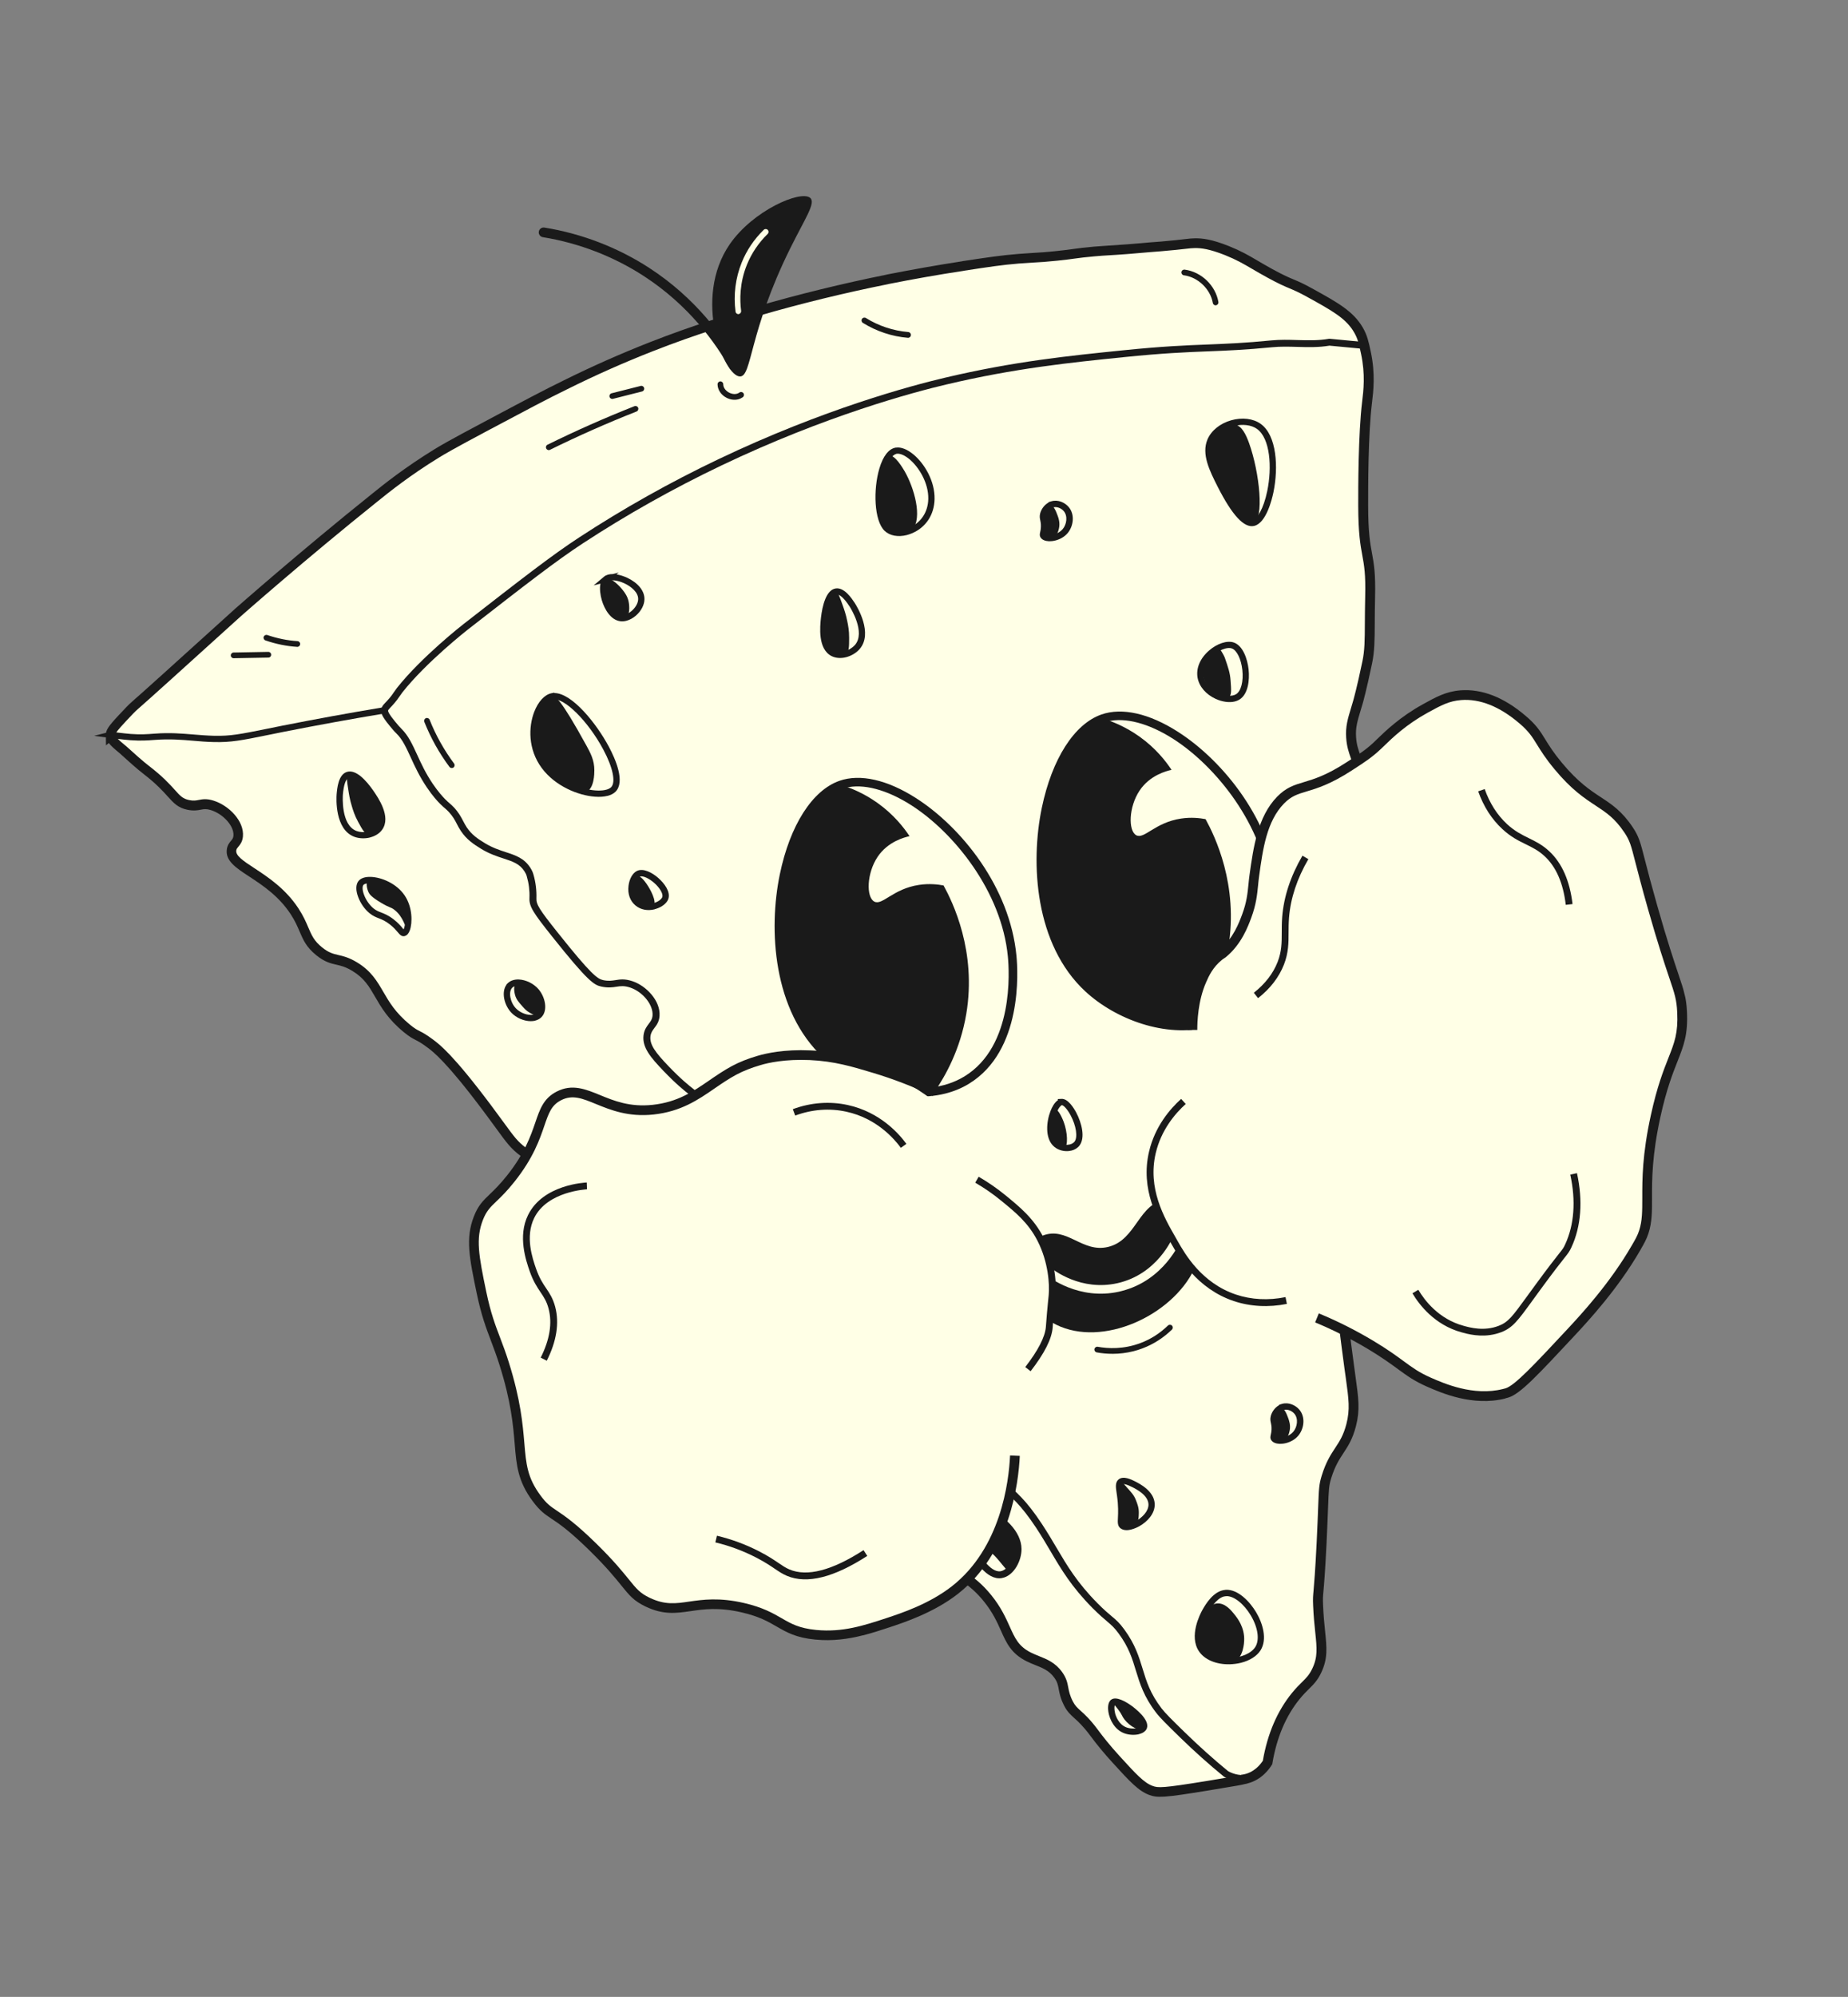 <svg width="738" height="797" viewBox="0 0 738 797" fill="none" xmlns="http://www.w3.org/2000/svg">
<rect x="0" y="0" width="738" height="797" fill="#808080" stroke="none"/>
<g clip-path="url(#clip0_193_1315)">
<path d="M44.232 293.294C44.266 295.286 45.951 296.554 49.384 299.427C49.833 299.807 55.281 304.877 58.575 307.385C69.881 316.079 69.377 320.042 75.262 321.259C79.73 322.176 80.421 320.072 84.791 321.437C90.439 323.208 95.628 328.743 95.166 333.708C94.892 336.624 92.917 336.724 92.531 339.104C91.383 346.101 107.857 348.805 117.637 363.65C122.41 370.891 121.53 374.855 127.509 379.696C133.098 384.212 135.322 381.931 141.69 385.803C151.999 392.043 150.28 400.408 162.541 410.461C166.811 413.945 166.381 412.431 171.859 416.504C174.792 418.704 180.244 423.137 194.606 442.329C203.214 453.847 204.173 456.146 209.052 459.806C213.061 462.816 215.242 463.346 218.694 467.132C223.451 472.353 223.322 475.751 227.615 479.418C231.664 482.865 235.51 483.092 239.004 484.161C249.913 487.567 251.087 497.694 262.325 511.7C266.312 516.668 268.651 522.101 272.729 522.034C275.988 521.986 277.511 518.706 280.965 519.338C283.728 519.84 286.054 522.522 286.786 525.137C287.607 528.106 285.968 529.439 286.368 532.138C286.932 535.854 290.594 537.493 294.347 540.238C302.265 546.047 300.239 549.854 310.375 559.503C316.206 565.064 316.147 563.714 320.575 568.194C332.083 579.826 330.154 586.432 339.96 593.105C344.39 596.102 346.425 595.87 350.747 599.836C355.789 604.42 357.91 609.178 359.162 611.52C367.177 626.553 381.333 621.677 394.431 637.919C403.237 648.821 401.272 656.496 410.814 661.283C414.964 663.363 419.37 663.942 422.641 668.503C425.486 672.49 423.859 674.431 426.779 680.022C428.921 684.116 431.166 683.784 437.015 691.646C438.909 694.203 441.824 697.913 445.692 702.135C452.397 709.475 455.749 713.145 459.665 714.578C462.412 715.577 464.581 715.593 482.361 712.672C491.531 711.152 496.121 710.414 496.441 710.192C502.674 709.25 505.731 704.124 506.144 703.431C508.359 690.234 513.249 682.032 517.456 676.896C521.426 672.033 523.616 671.385 525.794 666.786C529.347 659.345 526.866 654.373 526.329 640.719C526.103 635.081 526.621 638.245 527.731 615.75C528.741 595.092 528.229 594.186 529.671 589.468C532.923 578.974 537.076 578.37 539.528 568.808C541.34 561.737 540.32 557.242 538.772 545.727C535.692 522.574 534.148 510.987 535.697 499.064C537.604 484.463 541.368 486.876 544.338 470.711C546.436 459.191 545.313 447.686 543.052 424.702C541.6 409.939 539.897 400.51 540.725 387.97C540.858 386.077 541.189 381.899 541.338 375.884C541.443 371.834 541.508 365.299 541.18 357.028C540.866 349.366 539.564 342.824 540.82 331.14C542.092 319.052 544.885 312.886 541.894 303.666C541.023 300.968 539.827 298.565 539.549 294.399C539.175 289.293 540.621 285.986 542.336 280.022C542.336 280.022 543.712 275.321 546.005 264.292C547.359 257.832 546.828 251.918 547.155 238.328C547.623 219.714 544.424 223.441 544.391 202.012C544.388 194.836 544.361 173.523 545.946 160.532C546.525 155.75 547.27 149.208 545.487 140.858C544.618 136.772 544.13 134.565 542.568 131.831C539.032 125.666 533.152 122.424 522.95 116.792C515.674 112.773 515.998 113.962 507.204 109.151C499.612 105 497.022 102.855 490.004 100.042C483.595 97.498 480.091 97.043 477.181 97.074C475.255 97.09 474.21 97.331 469.531 97.809C465.222 98.264 461.709 98.517 459.375 98.684C457.328 98.872 454.153 99.158 450.275 99.457C443.117 99.997 441.562 99.99 437.048 100.379C430.228 100.951 429.576 101.352 422.191 102.114C415.017 102.87 412.992 102.77 406.857 103.263C399.871 103.831 394.639 104.637 384.49 106.192C368.794 108.61 356.839 111.023 354.262 111.533C328.625 116.701 309.076 122.306 302.918 124.099C291.435 127.451 277.791 131.468 260.171 138.372C246.171 143.867 234.573 149.272 225.854 153.596C218.057 157.38 210.135 161.597 194.29 170.029C179.997 177.622 176.81 179.534 174.424 180.985C163.222 187.866 155.339 194.096 149.962 198.422C120.123 222.325 95.087 244.472 95.087 244.472C73.812 263.714 58.303 277.756 53.998 281.481C52.684 282.614 51.388 284 48.773 286.78C44.713 291.101 44.179 292.154 44.194 293.327L44.238 293.316L44.232 293.294Z" fill="#FFFFE6"/>
<path d="M498.151 711.831C497.775 711.926 497.421 712.015 497.011 712.072C496.188 712.351 493.998 712.716 485.437 714.129L482.683 714.591C464.631 717.557 462.235 717.575 459.001 716.417C454.642 714.813 451.168 711.033 444.263 703.461C441.111 700.023 438.063 696.346 435.453 692.818C432.526 688.876 430.573 687.111 428.992 685.699C427.522 684.353 426.246 683.217 425.062 680.951C423.509 677.979 423.116 675.866 422.807 674.18C422.509 672.537 422.279 671.348 421.074 669.653C419.002 666.765 416.437 665.743 413.429 664.551C412.305 664.106 411.125 663.628 409.939 663.034C403.795 659.952 401.902 655.725 399.719 650.818C398.199 647.414 396.467 643.545 392.908 639.151C386.806 631.588 380.563 628.861 374.536 626.244C368.026 623.397 361.872 620.741 357.444 612.449L356.982 611.554C355.736 609.139 353.661 605.123 349.44 601.273C347.049 599.077 345.436 598.285 343.58 597.366C342.262 596.711 340.76 595.985 338.881 594.696C333.365 590.938 331.291 587.203 328.905 582.889C326.831 579.154 324.484 574.9 319.201 569.554C317.115 567.446 316.161 566.746 314.925 565.859C313.6 564.9 312.103 563.819 309.057 560.895C303.848 555.93 301.674 552.362 299.934 549.484C298.239 546.689 296.905 544.485 293.235 541.79C292.508 541.244 291.777 540.771 291.067 540.291C287.974 538.203 285.052 536.236 284.488 532.425C284.246 530.816 284.563 529.559 284.826 528.551C285.083 527.521 285.269 526.768 284.962 525.646C284.442 523.777 282.693 521.608 280.672 521.248C279.587 521.052 278.841 521.453 277.544 522.275C276.345 523.025 274.837 523.948 272.818 523.965C268.784 524.02 266.284 520.464 263.634 516.687C262.757 515.45 261.862 514.147 260.868 512.916C256.749 507.793 254.025 503.258 251.601 499.259C247.482 492.465 244.769 487.974 238.484 486.011C237.742 485.775 236.967 485.594 236.164 485.398C233.229 484.681 229.891 483.855 226.413 480.899C223.89 478.737 222.739 476.699 221.526 474.511C220.492 472.655 219.424 470.76 217.31 468.448C215.228 466.174 213.687 465.199 211.725 463.954C210.633 463.265 209.397 462.472 207.945 461.381C204.024 458.442 202.436 456.256 198.187 450.436C196.82 448.57 195.193 446.322 193.099 443.534C178.309 423.767 172.998 419.793 170.735 418.106C168.152 416.171 166.966 415.577 165.913 415.043C164.749 414.444 163.647 413.899 161.334 412.013C154.984 406.819 152.227 402.057 149.797 397.848C147.378 393.683 145.494 390.418 140.71 387.51C138.017 385.885 136.24 385.464 134.341 385.027C132.043 384.502 129.646 383.956 126.302 381.248C122.309 378.023 121.083 375.133 119.646 371.778C118.739 369.678 117.809 367.49 116.014 364.767C111.241 357.526 104.783 353.301 99.589 349.885C94.145 346.32 89.855 343.5 90.605 338.839C90.877 337.217 91.671 336.263 92.267 335.547C92.813 334.915 93.138 334.527 93.224 333.564C93.568 329.806 89.272 324.916 84.21 323.325C82.371 322.755 81.47 322.913 80.215 323.16C78.937 323.412 77.361 323.693 74.859 323.197C71.061 322.416 69.357 320.518 67.004 317.913C65.078 315.788 62.452 312.852 57.395 308.954C54.684 306.887 50.59 303.169 48.848 301.586C48.477 301.233 48.211 301.018 48.144 300.941L47.512 300.395C45.726 298.917 44.345 297.737 43.456 296.549L42.33 297.493L42.28 293.388C42.252 291.418 43.216 289.927 47.387 285.484L47.663 285.178C50.145 282.527 51.408 281.195 52.738 280.035C56.696 276.61 70.295 264.322 89.098 247.305L93.789 243.059C94.06 242.826 119.217 220.601 148.763 196.937C153.218 193.339 161.532 186.67 173.424 179.355C175.644 177.994 178.704 176.137 193.395 168.35C209.218 159.923 217.184 155.695 225.019 151.878C236.479 146.202 247.758 141.207 259.486 136.593C277.537 129.532 291.319 125.504 302.404 122.253C318.624 117.537 336.439 113.171 353.903 109.648L354.345 109.536C364.233 107.599 374.275 105.811 384.22 104.284L384.485 104.217C394.639 102.683 399.738 101.911 406.725 101.344C409.126 101.16 410.907 101.039 412.6 100.94C415.2 100.8 417.656 100.649 422.009 100.183C425.334 99.836 427.292 99.576 429.062 99.317C431.246 99.023 433.132 98.758 436.91 98.437C439.261 98.243 440.81 98.133 442.758 98.017C444.567 97.912 446.719 97.768 450.159 97.509C454.015 97.216 457.19 96.931 459.237 96.742C461.433 96.587 465.018 96.339 469.371 95.873C471.069 95.702 472.28 95.56 473.215 95.442C474.93 95.243 475.865 95.124 477.203 95.115C480.114 95.085 483.755 95.434 490.768 98.225C495.643 100.192 498.508 101.844 502.105 103.97C503.817 104.972 505.751 106.106 508.184 107.444C512.662 109.888 514.689 110.74 516.661 111.559C518.556 112.35 520.345 113.098 523.93 115.085C534.265 120.777 540.478 124.218 544.297 130.852C546.038 133.918 546.565 136.374 547.428 140.438C549.301 149.236 548.463 156.154 547.906 160.743C546.337 173.517 546.364 194.83 546.367 201.818C546.391 212.519 547.156 216.75 547.914 220.864C548.673 224.979 549.369 228.85 549.136 238.345C549.037 242.418 549.024 245.809 549.01 248.731C548.979 255.492 548.931 259.952 547.959 264.669C545.678 275.647 544.302 280.348 544.258 280.548C543.951 281.661 543.622 282.685 543.343 283.627C542.098 287.73 541.276 290.433 541.552 294.222C541.749 297.231 542.451 299.171 543.188 301.244C543.411 301.847 543.606 302.433 543.807 303.041C546.084 310.089 545.197 315.514 544.082 322.361C543.658 324.963 543.163 327.935 542.818 331.317C541.907 339.713 542.349 345.367 542.79 350.832C542.951 352.862 543.1 354.848 543.2 356.917C543.522 365.166 543.458 371.795 543.364 375.889C543.235 381.334 542.948 385.313 542.799 387.422L542.745 388.047C542.119 397.571 542.971 405.309 544.06 415.105C544.373 418.015 544.73 421.101 545.061 424.453C547.333 447.575 548.478 459.169 546.32 471.01C544.821 479.225 543.061 482.871 541.526 486.106C539.97 489.347 538.633 492.156 537.701 499.263C536.179 510.92 537.706 522.441 540.78 545.383L541.317 549.366C542.548 558.232 543.174 562.662 541.494 569.229C540.164 574.389 538.329 577.183 536.544 579.894C534.881 582.432 533.145 585.06 531.615 589.989C530.689 593.023 530.632 594.379 530.354 601.838C530.219 605.12 530.071 609.557 529.768 615.8C529.181 627.62 528.758 632.457 528.521 635.058C528.307 637.465 528.264 638.041 528.365 640.58C528.532 644.774 528.879 648.098 529.175 651.035C529.852 657.618 530.312 661.949 527.639 667.567C526.154 670.719 524.587 672.245 522.783 674.043C521.707 675.092 520.504 676.29 519.048 678.07C513.55 684.803 509.873 693.428 508.142 703.702L508.094 704.068L507.912 704.372C507.053 705.813 503.962 710.337 498.233 711.786L498.151 711.831ZM495.717 708.352L496.171 708.284C500.772 707.59 503.391 704.175 504.322 702.739C506.178 691.939 510.115 682.848 515.97 675.672C517.553 673.742 518.85 672.449 519.981 671.34C521.713 669.631 522.861 668.493 524.06 665.978C526.277 661.346 525.913 657.861 525.248 651.511C524.935 648.508 524.571 645.117 524.399 640.807C524.275 637.991 524.356 637.194 524.57 634.787C524.79 632.213 525.225 627.421 525.806 615.672C526.115 609.452 526.268 605.037 526.403 601.755C526.691 594.058 526.753 592.442 527.839 588.92C529.516 583.46 531.494 580.489 533.246 577.833C534.999 575.178 536.508 572.867 537.691 568.332C539.179 562.496 538.631 558.564 537.445 549.969L536.886 545.992C533.789 522.679 532.223 511.003 533.799 498.815C534.812 491.099 536.353 487.886 537.964 484.49C539.471 481.332 541.045 478.063 542.44 470.368C544.499 459.069 543.377 447.658 541.128 424.907C540.803 421.577 540.451 418.513 540.139 415.603C539.021 405.603 538.152 397.704 538.788 387.848L538.836 387.2C538.991 385.114 539.273 381.207 539.397 375.834C539.501 371.784 539.56 365.227 539.244 357.094C539.156 355.069 539.017 353.128 538.852 351.17C538.41 345.516 537.945 339.68 538.883 330.924C539.25 327.443 539.756 324.42 540.185 321.747C541.274 315.165 542.046 310.404 540.042 304.252C539.853 303.688 539.663 303.124 539.451 302.566C538.704 300.449 537.834 298.033 537.603 294.515C537.263 290.012 538.283 286.695 539.555 282.514C539.835 281.573 540.147 280.576 540.454 279.463C540.465 279.413 541.851 274.662 544.09 263.883C544.996 259.559 545.023 255.481 545.054 248.72C545.063 245.776 545.097 242.379 545.185 238.262C545.425 229.165 544.768 225.637 544.021 221.567C543.273 217.496 542.436 212.884 542.411 201.995C542.396 194.775 542.397 173.29 543.976 160.278C544.506 155.955 545.295 149.402 543.535 141.234C542.655 137.104 542.218 135.191 540.828 132.765C537.575 127.07 532.028 124.026 521.965 118.477C518.545 116.589 516.861 115.885 515.044 115.121C512.989 114.253 510.862 113.379 506.218 110.836C503.736 109.487 501.774 108.336 500.034 107.318C496.442 105.214 493.821 103.689 489.234 101.837C482.853 99.31 479.665 98.987 477.154 99.01C476.025 99.013 475.206 99.126 473.58 99.302C472.618 99.405 471.384 99.552 469.664 99.728C465.261 100.184 461.61 100.448 459.464 100.615C457.439 100.798 454.264 101.083 450.364 101.387C446.879 101.657 444.721 101.779 442.89 101.89C440.965 102 439.438 102.104 437.137 102.31C433.475 102.624 431.633 102.878 429.493 103.161C427.695 103.404 425.699 103.697 422.302 104.039C417.877 104.499 415.377 104.661 412.727 104.791C411.056 104.884 409.297 104.999 406.918 105.178C400.07 105.733 395.021 106.517 384.96 108.05L384.695 108.117C374.812 109.606 364.813 111.382 354.975 113.33L354.533 113.442C337.175 116.915 319.47 121.253 303.338 125.946C292.336 129.153 278.642 133.158 260.763 140.152C249.14 144.717 237.966 149.661 226.595 155.315C218.798 159.099 210.876 163.315 195.07 171.714C180.468 179.48 177.49 181.292 175.309 182.62C163.638 189.785 155.445 196.376 151.045 199.912C121.576 223.51 96.502 245.691 96.248 245.896L91.557 250.142C72.732 267.165 59.139 279.475 55.142 282.933C53.945 283.966 52.736 285.236 50.348 287.794L50.072 288.099C47.126 291.244 46.233 292.458 46.058 293.067L46.059 293.256C46.083 294.191 47.231 295.194 49.855 297.378L50.509 297.918C50.509 297.918 50.903 298.266 51.33 298.652C53.038 300.196 57.044 303.843 59.633 305.799C64.978 309.907 67.759 312.992 69.785 315.232C71.983 317.688 72.993 318.798 75.551 319.327C77.289 319.688 78.251 319.491 79.396 319.272C80.856 318.997 82.515 318.671 85.278 319.549C91.414 321.479 97.573 327.687 97.015 333.852C96.811 336.021 95.851 337.158 95.162 337.968C94.671 338.539 94.462 338.828 94.364 339.37C94.021 341.457 96.904 343.458 101.638 346.543C106.832 349.959 113.96 354.603 119.167 362.534C121.156 365.56 122.198 368.003 123.122 370.169C124.448 373.27 125.395 375.524 128.644 378.138C131.301 380.266 132.978 380.665 135.104 381.163C137.103 381.622 139.379 382.152 142.604 384.113C148.219 387.517 150.56 391.56 153.05 395.825C155.43 399.929 157.893 404.177 163.688 408.947C165.674 410.562 166.51 410.986 167.563 411.52C168.749 412.114 170.073 412.791 172.94 414.913C175.551 416.864 180.957 420.933 196.091 441.13C198.191 443.94 199.846 446.204 201.212 448.07C205.428 453.852 206.694 455.602 210.154 458.209C211.491 459.213 212.616 459.94 213.702 460.606C215.725 461.906 217.654 463.113 220.069 465.773C222.477 468.411 223.717 470.615 224.796 472.554C225.92 474.576 226.82 476.184 228.828 477.888C231.612 480.243 234.226 480.899 236.989 481.589C237.841 481.796 238.694 482.004 239.514 482.268C247.228 484.669 250.558 490.204 254.804 497.225C257.156 501.124 259.824 505.532 263.777 510.462C264.849 511.815 265.799 513.151 266.693 514.454C269.154 517.95 270.737 520.114 272.635 520.081C273.592 520.051 274.388 519.567 275.387 518.961C276.835 518.077 278.663 516.933 281.259 517.429C284.935 518.099 287.739 521.555 288.605 524.607C289.192 526.741 288.803 528.274 288.503 529.504C288.289 530.334 288.131 531.01 288.249 531.85C288.548 533.869 290.222 535.093 293.177 537.098C293.914 537.594 294.679 538.107 295.461 538.685C299.764 541.833 301.348 544.467 303.193 547.483C304.894 550.3 306.829 553.482 311.689 558.088C314.54 560.803 315.926 561.817 317.163 562.704C318.432 563.63 319.641 564.501 321.921 566.818C327.609 572.557 330.084 577.037 332.264 581.004C334.51 585.047 336.262 588.252 341.013 591.497C342.665 592.632 343.978 593.265 345.242 593.887C347.286 594.899 349.22 595.845 352.01 598.41C356.747 602.718 359.017 607.133 360.391 609.774L360.842 610.625C364.613 617.718 369.926 620.022 376.058 622.682C382.218 625.36 389.226 628.411 395.917 636.719C399.787 641.506 401.697 645.799 403.25 649.242C405.299 653.807 406.769 657.106 411.672 659.56C412.698 660.077 413.744 660.494 414.847 660.945C418.093 662.242 421.466 663.577 424.199 667.403C425.916 669.817 426.269 671.68 426.606 673.477C426.91 675.048 427.207 676.69 428.492 679.166C429.355 680.806 430.209 681.579 431.585 682.831C433.199 684.281 435.395 686.267 438.545 690.53C440.3 692.91 443.221 696.642 447.089 700.864C453.566 707.955 456.824 711.532 460.296 712.794C462.501 713.602 464.178 713.719 482.008 710.808L484.74 710.352C490.342 709.429 494.474 708.737 495.519 708.496L495.657 708.391L495.717 708.352Z" fill="#1A1A1A"/>
<path d="M498.519 711.055C494.055 711.737 490.515 710.115 488.803 709.112C482.786 704.21 476.911 698.943 471.136 693.321C465.915 688.218 463.291 685.658 461.669 683.527C456.793 677.183 455.196 671.892 453.627 666.806C452.175 661.997 450.795 657.474 446.78 652.019C444.947 649.518 443.877 648.636 442.135 647.147C440.754 645.966 439.024 644.522 436.283 641.779C427.871 633.271 423.829 626.41 419.543 619.141C417.775 616.153 415.962 613.081 413.784 609.773C407.689 600.561 403.751 597.275 399.214 593.481C394.656 589.692 389.492 585.375 381.035 574.548C374.216 565.825 371.285 560.566 368.677 555.931C365.875 550.898 363.433 546.551 356.673 539.084C352.144 534.111 348.895 531.403 345.445 528.558C341.491 525.299 337.021 521.582 329.839 513.845C326.154 509.883 321.252 503.899 311.403 491.848C298.144 475.624 292.709 468.928 291.627 465.86C291.587 465.705 285.432 449.002 280.632 442.121C278.944 439.724 277.651 438.71 275.511 437.039C273.221 435.242 270.104 432.783 264.894 427.348C259.933 422.155 256.441 418.12 256.986 413.299C257.24 411.047 258.232 409.76 259.092 408.602C259.87 407.581 260.487 406.766 260.599 405.255C260.891 401.016 256.71 395.838 251.621 394.137C249.234 393.353 247.829 393.567 246.198 393.815C244.638 394.068 242.868 394.328 240.211 393.776C237.277 393.154 234.938 391.91 220.49 373.775C213.006 364.373 211.256 361.827 211.439 358.368C211.553 355.469 211.191 352.548 210.353 349.701C210.185 349.038 209.868 348.436 209.434 347.745C207.5 344.752 204.803 343.857 201.082 342.634C198.44 341.773 195.438 340.791 192.157 338.797C189.092 336.913 186.348 335.09 184.043 331.649C183.365 330.644 182.897 329.727 182.436 328.832C181.646 327.29 180.884 325.859 179.196 324.027C178.58 323.359 178.17 323.04 177.743 322.653C177.233 322.218 176.667 321.749 175.718 320.789C174.775 319.851 172.805 317.737 170.51 314.341C167.543 309.962 165.667 305.895 164.03 302.308C162.249 298.429 160.718 295.075 158.349 292.78C157.383 291.848 156.734 291.047 155.546 289.606C152.487 285.886 152.04 284.493 152.252 283.192C152.404 282.024 153.016 281.375 153.871 280.476C154.092 280.232 154.357 279.977 154.649 279.644C156.072 278.107 156.827 276.999 157.477 276.034C157.819 275.524 158.15 275.064 158.486 274.626C168.267 262.221 184.967 249.172 185.128 249.06C208.564 230.824 220.318 221.662 231.325 214.477C248.849 203.008 267.538 192.514 286.877 183.292C328.872 163.255 364.08 153.878 377.273 150.775C404.914 144.23 427.056 141.993 448.485 139.819C464.36 138.203 473.538 137.834 482.418 137.494C489.964 137.185 497.095 136.911 507.771 135.857C511.217 135.527 514.698 135.611 518.09 135.718C522.45 135.838 526.55 135.954 530.626 135.229L530.997 135.205C535.845 135.673 540.693 136.141 545.536 136.587L545.283 139.31C540.49 138.875 535.714 138.412 530.916 137.956C526.608 138.693 522.247 138.572 518.003 138.446C514.711 138.361 511.297 138.26 508.039 138.59C497.291 139.638 490.115 139.924 482.52 140.222C473.69 140.573 464.556 140.93 448.775 142.546C427.44 144.72 405.392 146.956 377.928 153.457C364.823 156.537 329.836 165.859 288.096 185.784C268.884 194.951 250.3 205.394 232.875 216.791C221.973 223.926 210.236 233.061 186.877 251.23C186.722 251.363 170.275 264.207 160.687 276.351C160.384 276.734 160.092 277.161 159.784 277.615C159.095 278.613 158.257 279.861 156.707 281.547C156.393 281.885 156.134 282.163 155.891 282.412C155.146 283.189 155.025 283.361 154.998 283.627C154.933 284.02 155.35 285.02 157.599 287.769C158.887 289.326 159.47 290.049 160.313 290.871C163.032 293.525 164.685 297.083 166.578 301.217C168.165 304.698 169.991 308.66 172.841 312.857C175.013 316.049 176.828 318.014 177.716 318.919C178.576 319.807 179.108 320.237 179.563 320.64C180.073 321.076 180.528 321.478 181.261 322.234C183.203 324.331 184.076 326.016 184.933 327.635C185.384 328.486 185.807 329.32 186.379 330.187C188.379 333.164 190.735 334.756 193.628 336.519C196.632 338.347 199.457 339.28 201.971 340.103C205.92 341.387 209.309 342.506 211.782 346.328C212.371 347.261 212.772 348.101 213.023 349.002C213.928 352.115 214.319 355.334 214.218 358.56C214.086 360.923 215.431 363.077 222.666 372.142C236.186 389.123 238.631 390.693 240.823 391.174C242.988 391.638 244.343 391.413 245.814 391.182C247.622 390.889 249.503 390.602 252.532 391.601C258.131 393.455 263.82 399.475 263.388 405.491C263.223 407.815 262.214 409.13 261.332 410.294C260.594 411.281 259.938 412.129 259.754 413.635C259.392 416.95 261.764 420.092 266.914 425.472C271.997 430.775 275.024 433.162 277.253 434.904C279.427 436.613 281.008 437.837 282.924 440.576C287.941 447.755 294.001 464.271 294.269 464.956C295.239 467.676 302.157 476.138 313.605 490.138C323.421 502.15 328.296 508.118 331.92 512.025C338.952 519.635 343.355 523.274 347.248 526.478C350.787 529.395 354.12 532.152 358.754 537.263C365.742 544.978 368.239 549.453 371.147 554.624C373.688 559.181 376.569 564.336 383.249 572.882C391.529 583.471 396.57 587.679 401.018 591.401C405.732 595.338 409.814 598.73 416.115 608.289C418.332 611.658 420.178 614.768 421.951 617.779C426.149 624.882 430.112 631.622 438.269 639.865C440.921 642.535 442.596 643.947 443.938 645.067C445.73 646.567 447.011 647.631 449.033 650.414C453.31 656.25 454.823 661.209 456.297 666.013C457.844 671.105 459.318 675.909 463.883 681.86C465.394 683.831 468.118 686.507 473.083 691.346C478.798 696.913 484.611 702.125 490.401 706.873C491.642 707.594 494.512 708.892 498.14 708.35L498.541 711.049L498.519 711.055Z" fill="#1A1A1A"/>
<path d="M153.342 284.799C139.815 287.044 126.703 289.444 113.298 292.082L107.232 293.311C96.377 295.516 92.323 296.329 85.434 296.166C82.502 296.108 79.713 295.872 77.017 295.636C72.424 295.245 67.67 294.871 62.083 295.296L61.342 295.343C59.289 295.509 56.169 295.734 52.068 295.43C48.947 295.184 44.248 294.561 44.054 294.539L37.578 293.683L43.903 292.083L44.206 293.277L44.368 292.06C44.412 292.048 49.189 292.699 52.239 292.939C56.151 293.244 59.149 293.003 61.135 292.854L61.877 292.807C67.646 292.359 72.5 292.755 77.187 293.146C79.855 293.365 82.594 293.59 85.461 293.665C92.062 293.807 95.734 293.066 106.705 290.855L112.793 289.621C126.242 286.972 139.354 284.572 152.926 282.316L153.342 284.799Z" fill="#1A1A1A"/>
<path d="M500.941 209.875C500.941 209.875 500.831 209.903 500.786 209.914C496.816 210.777 492.093 205.689 486.335 194.368C483.047 187.881 479.73 181.284 482.198 175.412C483.682 171.884 487.215 169.013 491.649 167.75C496.017 166.504 500.456 167.028 503.444 169.167C509.897 173.747 510.603 186.581 508.534 196.541C507.939 199.398 505.652 208.683 500.941 209.875ZM492.768 170.032C492.635 170.066 492.48 170.105 492.325 170.144C488.616 171.2 485.695 173.516 484.508 176.358C482.474 181.155 485.401 186.956 488.506 193.089C495.699 207.2 499.319 207.649 500.254 207.436C500.254 207.436 500.298 207.425 500.32 207.42C502.045 206.983 504.58 203.236 506.07 196.011C508.046 186.522 507.261 174.955 501.978 171.185C499.738 169.587 496.24 169.154 492.768 170.032Z" fill="#1A1A1A"/>
<path d="M493.332 169.466C495.995 170.134 497.581 173.427 498.841 176.92C503.024 188.617 504.952 207.307 500.54 208.658C498.666 209.25 496.384 206.462 492.392 201.566C488.512 196.83 486.751 192.568 484.495 187.092C482.723 182.786 482.565 181.415 482.628 180.175C482.912 175.067 486.953 171.974 487.765 171.369C489.135 170.363 491.139 168.892 493.354 169.461L493.332 169.466Z" fill="#1A1A1A"/>
<path d="M362.117 213.556C358.644 214.435 355.317 213.841 353.265 211.866C349.032 207.783 348.687 195.352 351.181 186.979C352.644 182.067 354.855 179.178 357.598 178.672C357.686 178.65 357.775 178.628 357.875 178.65C359.921 178.367 362.386 179.367 364.893 181.463C369.141 185.047 373.377 191.93 373.22 199.217C373.088 205.486 369.678 210.608 364.068 212.898C363.405 213.16 362.758 213.394 362.095 213.562L362.117 213.556ZM357.876 181.167C356.251 181.625 354.702 183.97 353.595 187.686C351.134 195.909 351.846 207.001 355.019 210.057C356.7 211.679 359.954 211.892 363.126 210.571C367.774 208.666 370.601 204.398 370.708 199.146C370.85 192.733 366.96 186.47 363.277 183.354C361.33 181.705 359.38 180.881 358.075 181.117C358.009 181.133 357.942 181.15 357.871 181.145L357.876 181.167Z" fill="#1A1A1A"/>
<path d="M354.967 181.856C357.311 181.263 360.581 186.93 361.281 188.118C365.045 194.625 368.498 206.6 364.384 211.359C361.814 214.315 356.601 214.175 354.114 210.945C352.575 208.958 352.352 206.12 351.94 201.329C351.837 200.179 351.663 197.446 351.957 193.583C352.383 187.922 352.816 182.376 354.961 181.834L354.967 181.856Z" fill="#1A1A1A"/>
<path d="M242.599 317.636C241.183 317.994 239.474 318.12 237.553 317.971C230.863 317.475 221.734 313.76 216.391 306.593C210.72 298.968 211.094 290.026 213.313 284.193C214.9 280.05 217.459 277.238 220.235 276.677L221.402 276.452L221.441 276.607C228.546 276.692 238.23 288.832 243.141 298.014C245.828 303.053 249.759 312.082 245.787 316.005C245.014 316.766 243.931 317.322 242.582 317.663L242.599 317.636ZM220.386 279.227C218.651 279.807 216.82 282.059 215.656 285.083C213.656 290.295 213.325 298.286 218.412 305.094C223.288 311.626 231.63 315.022 237.746 315.475C240.651 315.705 243.001 315.228 244.039 314.212C245.992 312.259 244.786 306.375 240.942 299.182C234.863 287.801 225.247 278.256 220.752 279.182L220.398 279.271L220.386 279.227Z" fill="#1A1A1A"/>
<path d="M220.499 277.904C221.821 277.829 223.715 278.526 234.176 297.552C235.834 300.569 237.363 303.453 237.352 307.409C237.356 308.726 237.334 314.779 233.991 316.166C229.481 318.06 219.917 311.043 215.645 303.088C215.122 302.137 210.026 292.225 215.158 283.115C216.44 280.837 218.037 278.033 220.499 277.904Z" fill="#1A1A1A"/>
<path d="M250.103 247.777C249.285 247.984 248.477 248.047 247.697 247.939C243.928 247.457 241.437 243.286 240.326 239.544C239.739 237.504 239.383 234.982 239.787 232.95L237.089 233.632L241.262 230.129C242.118 229.419 243.334 229.111 244.678 229.124L247.089 228.514L246.195 229.258C247.64 229.481 249.157 229.991 250.514 230.613C254.847 232.67 257.418 235.855 257.361 239.164C257.339 241.405 256.074 243.843 253.993 245.664C252.778 246.724 251.43 247.441 250.103 247.777ZM242.993 231.95L242.894 232.023C242.038 232.733 241.764 235.462 242.736 238.84C243.574 241.687 245.454 245.118 248.005 245.437C249.295 245.605 250.925 244.981 252.333 243.754C253.856 242.427 254.842 240.648 254.854 239.116C254.902 236.421 252.085 234.122 249.436 232.862C246.577 231.514 243.943 231.334 242.988 231.928L242.993 231.95Z" fill="#1A1A1A"/>
<path d="M242.088 231.073C243.801 230.216 247.319 233.703 248.829 235.674C249.529 236.58 250.623 238.021 251.055 240.194C251.459 242.163 251.519 245.748 249.884 246.538C248.137 247.357 245.164 244.72 243.659 242.677C240.543 238.453 240.171 232.052 242.088 231.073Z" fill="#1A1A1A"/>
<path d="M512.767 455.307C511.949 455.514 511.141 455.578 510.361 455.469C506.592 454.987 504.101 450.817 502.99 447.074C502.403 445.034 502.047 442.512 502.451 440.48L499.753 441.163L503.926 437.66C504.776 436.927 505.998 436.641 507.342 436.654L509.753 436.044L508.859 436.788C510.304 437.011 511.821 437.521 513.156 438.148C517.489 440.206 520.06 443.391 520.003 446.7C519.981 448.941 518.715 451.379 516.629 453.177C515.415 454.238 514.067 454.955 512.74 455.291L512.767 455.307ZM505.657 439.481L505.564 439.575C504.73 440.28 504.433 443.014 505.406 446.392C506.244 449.239 508.123 452.67 510.681 453.011C511.97 453.179 513.601 452.555 515.008 451.328C516.532 450.002 517.495 448.228 517.529 446.69C517.571 443.973 514.76 441.696 512.112 440.437C509.253 439.089 506.618 438.908 505.663 439.503L505.657 439.481Z" fill="#1A1A1A"/>
<path d="M504.752 438.604C506.465 437.747 509.983 441.234 511.494 443.205C512.193 444.11 513.287 445.551 513.719 447.724C514.123 449.693 514.183 453.278 512.548 454.069C510.801 454.887 507.828 452.25 506.323 450.207C503.207 445.983 502.835 439.583 504.752 438.604Z" fill="#1A1A1A"/>
<path d="M261.487 362.909C258.634 363.631 255.866 363.107 253.814 361.414C251.618 359.617 250.592 356.77 250.998 353.538C251.328 350.748 252.666 348.41 254.39 347.597C256.909 346.395 260.467 348.271 262.924 350.45C265.437 352.662 267.809 355.991 266.903 358.738C266.349 360.455 264.373 362.038 261.874 362.764C261.741 362.798 261.609 362.831 261.476 362.865L261.487 362.909ZM255.702 349.806C255.702 349.806 255.547 349.846 255.464 349.89C254.685 350.252 253.754 351.782 253.483 353.874C253.343 354.992 253.262 357.742 255.397 359.484C257.504 361.21 260.131 360.711 261.159 360.403C263.022 359.861 264.253 358.773 264.506 358.004C264.9 356.774 263.51 354.349 261.247 352.38C259.19 350.571 256.874 349.51 255.68 349.812L255.702 349.806Z" fill="#1A1A1A"/>
<path d="M253.974 349.49C255.793 348.96 258.238 352.765 258.833 353.72C259.1 354.124 262.74 359.956 260.875 361.793C259.65 362.997 256.455 362.088 254.592 360.488C252.074 358.348 252.148 355.106 252.167 354.254C252.183 353.85 252.294 350.01 253.958 349.518L253.98 349.512L253.974 349.49Z" fill="#1A1A1A"/>
<path d="M493.165 279.966C490.975 280.52 488.202 280.163 485.493 278.942C481.61 277.171 478.912 274.042 478.26 270.536C477.58 266.731 479.24 262.781 482.805 259.667C486.045 256.847 490.02 255.536 492.667 256.419C496.339 257.632 498.158 262.96 498.629 267.148C499.106 271.639 498.391 277.185 494.873 279.275C494.359 279.57 493.806 279.804 493.187 279.961L493.165 279.966ZM489.349 258.835C487.778 259.233 485.999 260.2 484.432 261.538C483.063 262.732 479.968 265.938 480.704 270.059C481.199 272.757 483.369 275.197 486.51 276.638C489.17 277.847 492.02 278.044 493.572 277.11C495.599 275.915 496.634 272.006 496.128 267.404C495.651 263.006 493.904 259.448 491.877 258.784C491.185 258.559 490.322 258.589 489.349 258.835Z" fill="#1A1A1A"/>
<path d="M487.076 259.246C487.392 259.378 487.575 259.637 487.814 260.024C488.892 261.775 489.121 262.493 489.121 262.493C490.516 266.518 491.219 268.552 491.432 271.627C491.725 275.483 491.875 277.563 490.621 278.374C488.826 279.558 485.328 277.266 483.647 275.644C483.309 275.33 480.224 272.251 480.272 267.603C480.291 266.563 480.313 264.416 481.746 262.453C482.446 261.5 483.296 260.955 484.975 259.871C485.804 259.332 486.45 259.004 487.026 259.235L487.07 259.224L487.076 259.246Z" fill="#1A1A1A"/>
<path d="M352.054 496.083C351.811 496.144 351.545 496.212 351.274 496.257C348.349 496.785 345.226 496.163 343.109 494.675C338.995 491.809 338.552 485.78 339.513 481.113C340.315 477.215 342.367 472.954 345.055 472.416C348.002 471.788 351.553 475.313 353.898 478.815C356.77 483.1 359.173 489.434 356.572 493.199C355.624 494.568 354.039 495.557 352.048 496.061L352.054 496.083ZM345.537 474.882C344.542 475.134 342.784 477.579 341.965 481.598C341.185 485.49 341.448 490.436 344.563 492.613C346.166 493.737 348.563 494.189 350.858 493.773C352.55 493.487 353.87 492.752 354.521 491.788C356.036 489.593 354.927 484.837 351.827 480.209C349.371 476.548 346.743 474.624 345.604 474.865L345.582 474.871L345.537 474.882Z" fill="#1A1A1A"/>
<path d="M344.119 474.3C346.68 474.005 349.418 481.666 350.296 484.762C350.525 485.575 351.123 487.847 350.971 490.78C350.839 493.049 350.755 494.576 349.805 495.193C347.921 496.399 343.084 493.834 341.087 489.939C339.245 486.381 340.308 482.676 341.158 479.708C341.853 477.25 342.653 474.459 344.141 474.294L344.119 474.3Z" fill="#1A1A1A"/>
<path d="M427.886 459.203C427.466 459.309 427.012 459.377 426.553 459.422C424.263 459.578 421.986 458.766 420.516 457.232C417.381 454.048 417.812 447.844 419.52 443.435C420.047 442.078 421.054 440.012 422.512 439.078L422.406 438.658L423.938 438.576C426.544 438.458 428.862 442.319 429.752 443.976C432.083 448.352 433.399 454.114 431.133 457.158C430.395 458.145 429.241 458.884 427.891 459.225L427.886 459.203ZM424.034 441.093C423.724 441.171 422.758 442.004 421.863 444.325C420.424 448.031 420.084 453.199 422.304 455.462C423.264 456.466 424.836 457.009 426.385 456.9C427.591 456.83 428.575 456.346 429.126 455.642C430.46 453.845 429.789 449.332 427.553 445.144C426.118 442.448 424.731 441.246 424.178 441.104L424.089 441.126C424.089 441.126 424.089 441.126 424.045 441.137L424.034 441.093Z" fill="#1A1A1A"/>
<path d="M421.189 442.684C422.799 442.535 424.571 447.217 424.772 447.731C426.327 451.832 426.647 457.469 425.028 458.137C423.596 458.711 420.583 455.45 419.522 451.906C418.287 447.771 419.613 442.871 421.194 442.706L421.189 442.684Z" fill="#1A1A1A"/>
<path d="M495.608 663.645C494.193 664.003 492.666 664.201 491.079 664.25C485.695 664.365 481.114 662.441 478.836 659.111C474.692 653.053 479.237 644.232 480.195 642.53C481.384 640.441 484.534 634.938 489.308 634.554L489.44 634.52C494.331 634.224 499.064 639.169 501.638 643.483C504.295 647.94 506.156 654.27 503.407 658.66C501.947 660.983 499.081 662.767 495.608 663.645ZM488.817 637.172C485.677 637.967 483.238 642.278 482.39 643.764C481.564 645.243 477.607 652.857 480.924 657.689C482.718 660.317 486.513 661.828 491.055 661.738C495.642 661.637 499.676 659.91 501.306 657.333C503.086 654.506 502.38 649.578 499.517 644.772C496.732 640.088 492.734 636.934 489.752 637.054L489.619 637.087C489.359 637.082 489.11 637.122 488.845 637.189L488.817 637.172Z" fill="#1A1A1A"/>
<path d="M486.23 639.968C489.361 639.788 491.849 642.924 493.026 644.414C494.159 645.822 497.101 649.548 496.856 654.811C496.836 655.475 496.543 661.479 493.188 662.822C492.249 663.201 490.848 662.967 488.064 662.471C485.329 661.986 483.978 661.763 482.959 661.174C480.127 659.561 478.585 656.257 478.311 653.502C478.118 651.527 478.6 649.805 479.077 648.155C479.641 646.2 480.307 644.926 480.467 644.627C481.287 643.125 482.261 641.302 484.322 640.427C484.577 640.316 485.323 640.009 486.202 639.952L486.23 639.968Z" fill="#1A1A1A"/>
<path d="M451.843 610.452C450.316 610.838 448.812 610.842 447.714 610.132C446.262 609.228 446.33 607.729 446.446 605.676C446.529 603.866 446.665 601.149 446.078 596.968L445.92 595.878C445.576 593.588 445.288 591.614 446.735 590.448C448.634 588.932 451.731 590.478 453.21 591.21C455.128 592.184 460.979 595.128 461.137 600.312C461.248 604.19 458.097 607.364 455.098 609.087C454.109 609.643 452.965 610.145 451.837 610.43L451.843 610.452ZM448.489 592.357C448.489 592.357 448.334 592.397 448.301 592.452C447.969 592.724 448.201 594.289 448.398 595.534L448.561 596.645C449.182 601.053 449.036 603.914 448.952 605.818C448.895 606.986 448.842 607.893 449.064 608.025C449.623 608.378 451.482 608.284 453.869 606.927C456.112 605.654 458.711 603.185 458.648 600.424C458.538 596.734 453.712 594.307 452.121 593.509C449.883 592.381 448.936 592.268 448.516 592.374L448.489 592.357Z" fill="#1A1A1A"/>
<path d="M449.859 593.493C451.657 595.486 452.789 596.611 453.575 598.601C454.221 600.226 454.817 601.746 454.79 603.871C454.751 605.575 454.717 607.395 453.326 608.594C451.957 609.788 449.562 610.088 448.387 609.067C447.543 608.339 447.605 606.63 447.778 603.221C447.914 600.504 448.069 600.559 448.109 598.948C448.18 594.483 446.855 591.759 447.507 591.453C447.883 591.264 448.565 592.009 449.875 593.466L449.859 593.493Z" fill="#1A1A1A"/>
<path d="M515.875 357.641C515.676 357.692 515.455 357.748 515.244 357.754C510.952 358.181 507.134 352.111 505.771 347.655C504.85 344.664 505.338 341.105 506.199 334.651C507.31 326.393 507.788 322.883 510.043 322.313C510.088 322.302 510.11 322.296 510.154 322.285C512.46 321.819 514.299 324.531 516.784 328.867L517.869 330.734L517.846 330.74C517.846 330.74 517.846 330.74 517.852 330.762L516.863 331.318L517.985 330.916C520.754 335.816 522.261 338.518 522.598 342.08C523.18 348.475 520.364 356.505 515.919 357.63L515.875 357.641ZM510.615 324.757C509.985 325.34 509.319 330.238 508.685 334.987C507.877 341.098 507.411 344.463 508.176 346.929C509.41 350.97 512.648 355.492 514.988 355.253C517.831 354.958 520.578 347.956 520.07 342.32C519.825 339.676 518.762 337.521 516.732 333.869L515.67 331.996C514.08 329.151 511.65 324.848 510.637 324.751L510.615 324.757Z" fill="#1A1A1A"/>
<path d="M508.498 327.739C509.908 329.406 511.702 331.847 513.272 335.074C515.642 339.981 516.246 344.134 516.417 345.738C516.666 347.84 517.523 355.6 515.097 356.52C513.118 357.256 509.317 353.3 507.657 349.249C507.267 348.265 506.519 346.148 506.708 340.476C506.81 337.344 507.207 332.961 508.476 327.745L508.498 327.739Z" fill="#1A1A1A"/>
<path d="M513.549 575.969C512.642 576.198 511.746 576.284 510.988 576.264C509.488 576.196 508.33 575.712 507.742 574.873C507.164 574.078 507.344 573.303 507.497 572.605C507.607 572.107 507.754 571.481 507.785 570.485C507.825 569.251 507.668 568.538 507.534 567.913C507.366 567.155 507.186 566.354 507.482 565.196C507.881 563.613 509.044 561.789 510.845 560.816L510.806 560.661L511.967 560.32C514.659 559.522 517.429 560.892 518.873 562.597C521.487 565.677 520.731 570.316 518.47 573.006C517.169 574.559 515.34 575.516 513.593 575.958L513.549 575.969ZM509.868 573.605C509.868 573.605 510.405 573.775 511.274 573.767C512.895 573.757 515.134 573.026 516.491 571.412C518.068 569.554 518.59 566.222 516.913 564.246C516.075 563.258 514.49 562.388 512.919 562.691L512.61 562.77C511.123 563.216 510.147 564.663 509.874 565.815C509.743 566.413 509.799 566.728 509.945 567.397C510.096 568.088 510.315 569.045 510.258 570.589C510.223 571.845 510.048 572.642 509.928 573.19C509.879 573.367 509.846 573.517 509.83 573.639C509.83 573.639 509.83 573.639 509.852 573.633L509.868 573.605Z" fill="#1A1A1A"/>
<path d="M511.501 561.827C512.924 561.961 513.849 564.409 514.351 565.742C514.78 566.88 515.499 568.793 515.013 571.057C514.849 571.804 514.374 574.113 512.529 574.909C511.197 575.505 509.304 575.184 508.758 574.145C508.525 573.687 508.679 573.365 508.781 572.281C508.963 570.117 508.459 569.797 508.491 567.412C508.52 565.946 508.539 564.906 509.106 563.798C509.265 563.498 510.217 561.681 511.496 561.805L511.501 561.827Z" fill="#1A1A1A"/>
<path d="M421.449 215.725C420.542 215.954 419.646 216.04 418.888 216.02C417.389 215.952 416.231 215.468 415.642 214.629C415.064 213.834 415.245 213.059 415.398 212.361C415.507 211.863 415.655 211.237 415.685 210.241C415.726 209.007 415.569 208.294 415.434 207.669C415.266 206.911 415.087 206.11 415.382 204.952C415.782 203.369 416.944 201.545 418.745 200.572L418.706 200.417L419.867 200.076C422.604 199.266 425.33 200.648 426.773 202.353C429.388 205.433 428.632 210.072 426.371 212.762C425.069 214.315 423.241 215.272 421.493 215.714L421.449 215.725ZM417.769 213.361C417.769 213.361 418.328 213.526 419.174 213.524C420.796 213.513 423.034 212.782 424.391 211.168C425.968 209.31 426.49 205.978 424.813 204.002C423.975 203.014 422.396 202.166 420.82 202.447L420.51 202.526C419.045 202.967 418.048 204.419 417.774 205.571C417.643 206.169 417.699 206.484 417.845 207.153C418.019 207.839 418.215 208.801 418.158 210.345C418.123 211.601 417.948 212.398 417.828 212.946C417.779 213.124 417.746 213.273 417.73 213.395C417.73 213.395 417.73 213.395 417.752 213.389L417.769 213.361Z" fill="#1A1A1A"/>
<path d="M419.402 201.583C420.824 201.717 421.75 204.165 422.251 205.498C422.681 206.636 423.4 208.549 422.914 210.813C422.75 211.56 422.275 213.869 420.429 214.665C419.097 215.261 417.204 214.94 416.659 213.901C416.425 213.443 416.579 213.121 416.681 212.037C416.863 209.873 416.359 209.553 416.391 207.168C416.42 205.702 416.439 204.662 417.006 203.554C417.166 203.254 418.118 201.437 419.396 201.561L419.402 201.583Z" fill="#1A1A1A"/>
<path d="M454.905 692.133C453.135 692.58 450.944 692.476 449.111 691.834C445.107 690.423 443.131 686.334 442.641 683.281C442.461 682.197 442.232 679.525 443.734 678.392C445.766 676.843 449.745 679.272 451.929 680.837C453.144 681.73 459.193 686.294 458.019 689.745C457.849 690.282 457.364 691.063 456.193 691.642C455.795 691.837 455.364 691.993 454.899 692.111L454.905 692.133ZM445.255 680.408C445.035 680.746 444.867 682.035 445.326 683.849C445.589 684.888 446.744 688.338 449.951 689.48C451.784 690.122 454.002 689.961 455.091 689.427C455.444 689.243 455.615 689.082 455.637 688.982C455.769 688.573 455.228 687.18 453.192 685.177C449.908 681.96 446.146 680.206 445.261 680.43L445.255 680.408Z" fill="#1A1A1A"/>
<path d="M444.483 679.403C444.791 678.854 447.25 679.644 448.956 680.436C450.796 681.288 452.094 682.513 454.712 684.957C455.794 685.977 456.527 686.733 456.735 687.928C456.807 688.216 457.01 689.576 456.32 690.104C455.1 691.048 451.249 689.127 449.039 686.251C447.99 684.893 448.132 684.339 446.455 682.175C445.15 680.458 444.268 679.763 444.483 679.403Z" fill="#1A1A1A"/>
<path d="M251.267 470.494C247.308 471.495 241.124 466.212 239.82 465.059C235.005 460.724 230.953 453.913 230.77 449.841C230.716 448.513 231.045 447.489 231.752 446.745C232.662 445.786 234.182 445.377 236.158 445.56C240.663 445.973 247.406 449.468 251.041 455.09C253.908 459.542 255.867 467.565 252.388 469.998C252.03 470.253 251.648 470.421 251.25 470.521L251.267 470.494ZM234.245 448.138C233.914 448.222 233.687 448.35 233.577 448.472C233.373 448.688 233.252 449.142 233.287 449.745C233.424 453.17 237.193 459.323 241.492 463.201C244.925 466.262 249.536 468.955 250.972 467.933C252.512 466.86 251.793 460.854 248.937 456.446C245.847 451.674 239.895 448.427 235.922 448.067C235.197 447.992 234.643 448.037 234.223 448.144L234.245 448.138Z" fill="#1A1A1A"/>
<path d="M238.831 447.943C237.93 448.476 237.801 449.733 237.736 450.126C237.466 452.5 239.253 454.448 242.022 457.395C243.149 458.593 244.624 459.867 247.536 462.354C251.385 465.663 251.983 465.982 252.398 465.76C253.453 465.187 252.568 461.222 251.437 458.52C249.666 454.308 246.826 452.015 245.057 450.603C243.294 449.214 240.444 446.97 238.819 447.899L238.831 447.943Z" fill="#1A1A1A"/>
<path d="M213.763 407.362C213.188 407.508 212.591 407.565 211.932 407.566C209.177 407.558 206.158 406.227 204.204 404.18C201.391 401.244 200.076 395.953 202.292 392.992L202.269 392.903L202.799 392.393C203.858 391.372 205.379 390.87 207.182 390.931C210.01 391.039 213.074 392.547 214.995 394.743C217.709 397.845 218.897 403.192 216.271 405.928C215.62 406.61 214.753 407.088 213.757 407.34L213.763 407.362ZM204.724 394.047L204.558 394.231C202.952 395.79 203.695 400.026 206.025 402.448C207.501 404.005 209.883 405.049 211.958 405.066C212.733 405.058 213.784 404.933 214.496 404.212C216.079 402.564 215.055 398.611 213.14 396.436C211.686 394.78 209.209 393.548 207.096 393.471C206.382 393.44 205.436 393.514 204.729 394.07L204.724 394.047Z" fill="#1A1A1A"/>
<path d="M206.168 392.505C204.732 393.621 205.582 396.701 205.7 397.165C206.186 398.901 207.174 400.016 208.656 401.689C209.538 402.665 210.199 403.416 211.357 404.088C212.41 404.716 214.073 405.707 215.327 405.084C216.896 404.31 216.877 401.538 216.854 401.074C216.713 396.332 211.499 393.58 210.984 393.311C209.848 392.727 207.443 391.5 206.146 392.511L206.168 392.505Z" fill="#1A1A1A"/>
<path d="M161.641 373.602C160.403 373.916 159.631 373.005 158.821 372.033C158.154 371.261 157.272 370.19 155.719 368.982C153.895 367.538 152.565 367.027 151.308 366.521C150.134 366.065 148.932 365.593 147.567 364.479C145.637 362.897 143.988 360.561 143.046 358.046C142.003 355.321 142.069 352.975 143.182 351.611C144.136 350.452 145.878 349.893 148.207 349.986C152.374 350.179 158.318 352.559 161.579 357.358C164.796 362.074 164.736 368.348 163.671 371.3C163.215 372.569 162.537 373.329 161.702 373.563L161.658 373.575L161.641 373.602ZM146.157 352.67C145.626 352.804 145.278 353.01 145.118 353.215C144.704 353.72 144.62 355.153 145.389 357.171C146.175 359.254 147.575 361.253 149.15 362.549C150.215 363.409 151.107 363.772 152.225 364.195C153.61 364.739 155.15 365.338 157.29 367.008C159.021 368.359 160.064 369.601 160.742 370.418C160.88 370.594 161.047 370.788 161.18 370.942C161.956 369.546 162.675 363.457 159.497 358.802C156.842 354.909 151.739 352.693 148.076 352.537C147.268 352.507 146.627 352.575 146.162 352.692L146.157 352.67Z" fill="#1A1A1A"/>
<path d="M147.054 351.29C145.956 352.344 146.566 354.849 147.206 356.17C147.513 356.822 148.23 357.982 152.242 360.355C155.811 362.464 155.965 361.955 157.451 363.085C161.327 366.034 161.777 370.603 162.645 370.407C163.308 370.239 163.284 367.445 163.035 365.437C162.853 363.977 162.407 360.537 159.957 357.274C156.192 352.249 149.03 349.425 147.076 351.284L147.054 351.29Z" fill="#1A1A1A"/>
<path d="M147.804 334.252C145.68 334.789 143.367 334.668 141.551 333.998C133.614 331.088 134.325 318.46 134.432 317.021C134.646 314.613 135.107 309.273 138.418 308.129C142.072 306.852 146.229 311.471 149.074 315.552C151.085 318.479 156.251 325.973 152.653 331.095C151.512 332.725 149.722 333.743 147.776 334.235L147.804 334.252ZM139.255 310.506C138.066 310.924 137.287 313.145 136.927 317.119C136.89 317.716 136.093 329.355 142.396 331.666C145.016 332.627 148.921 332.063 150.602 329.685C153.175 325.998 148.592 319.321 147.069 317.118C143.931 312.617 140.792 309.976 139.233 310.511L139.255 310.506Z" fill="#1A1A1A"/>
<path d="M138.837 309.317C138.258 309.723 138.539 311.581 139.109 315.32C139.374 317.018 139.678 319.059 140.499 321.745C140.979 323.365 141.638 325.505 143.034 328.046C144.758 331.234 145.665 332.863 147.276 333.091C149.252 333.368 151.404 331.27 152.266 329.193C153.954 325.166 150.97 320.626 149.103 317.804C145.747 312.723 140.356 308.251 138.832 309.295L138.837 309.317Z" fill="#1A1A1A"/>
<path d="M337.882 262.304C335.958 262.791 333.9 262.746 332.099 261.861C326.519 259.06 327.479 250.016 327.84 246.607C328.434 241.515 329.967 235.48 333.694 234.866C337.156 234.32 340.096 238.777 341.352 240.671C342.207 242.008 348.839 252.778 343.24 259.113C341.961 260.566 339.983 261.772 337.86 262.309L337.882 262.304ZM334.022 237.372C332.43 237.775 330.974 241.508 330.353 246.772C330.061 249.528 329.188 257.608 333.227 259.622C335.837 260.915 339.562 259.549 341.388 257.464C345.833 252.433 339.62 242.568 339.353 242.165C338.475 240.834 335.963 237.045 334.111 237.349C334.111 237.349 334.066 237.361 334.022 237.372Z" fill="#1A1A1A"/>
<path d="M333.891 236.111C334.594 236.192 335.23 237.96 336.507 241.52C337.081 243.14 337.784 245.08 338.339 247.834C338.687 249.487 339.125 251.682 339.105 254.582C339.104 258.206 339.082 260.071 337.773 261.037C336.167 262.22 333.276 261.398 331.529 259.981C328.13 257.241 328.596 251.828 328.896 248.458C329.433 242.392 332.048 235.895 333.886 236.089L333.891 236.111Z" fill="#1A1A1A"/>
<path d="M180.67 306.5C180.227 306.612 179.762 306.447 179.479 306.072C175.341 300.506 171.977 294.462 169.452 288.112C169.213 287.537 169.515 286.873 170.09 286.633C170.665 286.393 171.33 286.696 171.569 287.271C174.027 293.45 177.296 299.305 181.329 304.733C181.695 305.252 181.592 305.961 181.095 306.322C180.979 306.422 180.83 306.483 180.697 306.516L180.67 306.5Z" fill="#1A1A1A"/>
<path d="M107.416 262.414C107.416 262.414 107.239 262.459 107.168 262.453L93.325 262.708C92.694 262.726 92.167 262.224 92.171 261.588C92.152 260.957 92.654 260.43 93.291 260.434L107.133 260.179C107.764 260.161 108.291 260.663 108.287 261.299C108.306 261.836 107.931 262.307 107.422 262.436L107.416 262.414Z" fill="#1A1A1A"/>
<path d="M119.018 258.138C118.908 258.166 118.797 258.194 118.675 258.177C114.442 257.907 110.173 257.034 106.025 255.612C105.433 255.409 105.104 254.763 105.307 254.17C105.511 253.578 106.157 253.249 106.75 253.452C110.715 254.802 114.762 255.638 118.802 255.886C119.422 255.918 119.916 256.475 119.862 257.101C119.825 257.604 119.483 258.02 118.996 258.143L119.018 258.138Z" fill="#1A1A1A"/>
<path d="M485.749 121.826C485.749 121.826 485.682 121.843 485.66 121.849C485.03 121.961 484.453 121.542 484.341 120.912C483.357 115.348 478.391 110.604 472.795 109.878C472.164 109.803 471.737 109.228 471.813 108.597C471.888 107.966 472.462 107.539 473.093 107.614C479.735 108.476 485.416 113.91 486.569 120.513C486.671 121.099 486.296 121.664 485.721 121.81L485.749 121.826Z" fill="#1A1A1A"/>
<path d="M294.828 159.373C293.347 159.747 291.697 159.553 290.157 158.766C287.941 157.632 286.568 155.556 286.556 153.37C286.56 152.734 287.068 152.229 287.676 152.216C288.313 152.22 288.818 152.728 288.83 153.336C288.835 154.935 290.055 156.133 291.191 156.716C292.327 157.299 294.005 157.604 295.297 156.666C295.816 156.299 296.53 156.424 296.897 156.943C297.263 157.462 297.138 158.176 296.619 158.543C296.078 158.915 295.47 159.21 294.806 159.378L294.828 159.373Z" fill="#1A1A1A"/>
<path d="M362.925 134.803C362.814 134.831 362.681 134.865 362.554 134.826C356.234 134.307 350.014 132.233 344.599 128.873C344.067 128.537 343.888 127.83 344.224 127.297C344.56 126.765 345.246 126.592 345.8 126.922C350.91 130.1 356.764 132.032 362.725 132.524C363.35 132.578 363.816 133.118 363.768 133.766C363.731 134.27 363.383 134.663 362.919 134.781L362.925 134.803Z" fill="#1A1A1A"/>
<path d="M219.447 179.619C218.939 179.748 218.385 179.511 218.14 179.009C217.856 178.445 218.081 177.753 218.65 177.491C229.905 171.938 241.588 166.77 253.376 162.117C253.979 161.894 254.616 162.18 254.856 162.755C255.073 163.335 254.793 163.994 254.218 164.234C242.468 168.854 230.852 174.004 219.657 179.519C219.569 179.541 219.508 179.58 219.42 179.603L219.447 179.619Z" fill="#1A1A1A"/>
<path d="M256.409 156.244L244.798 159.181C244.179 159.338 243.569 158.974 243.413 158.355C243.256 157.736 243.619 157.126 244.239 156.969L255.85 154.032C256.469 153.875 257.079 154.239 257.235 154.858C257.392 155.477 257.028 156.087 256.409 156.244Z" fill="#1A1A1A"/>
<path d="M400.833 629.64L400.037 629.841C393.936 630.843 388.988 622.353 386.62 618.293C384.718 615.056 378.84 604.189 382.703 600.764L383.597 601.785L382.703 600.764C385.551 598.255 391.882 600.772 393.766 601.613C400.796 604.753 407.885 611.101 407.944 618.216C407.979 622.82 405.106 628.394 400.838 629.662L400.833 629.64ZM385.048 602.501C384.827 602.556 384.639 602.651 384.507 602.779C383.006 604.1 385.609 611.136 388.967 616.875C390.713 619.869 395.355 627.802 399.581 627.109C402.451 626.642 405.238 622.219 405.205 618.18C405.172 612.282 398.876 606.838 392.644 604.062C389.115 602.484 386.314 602.11 385.043 602.478L385.048 602.501Z" fill="#1A1A1A"/>
<path d="M386.767 601.948C387.992 600.65 391.415 602.09 393.47 602.958C396.046 604.024 399.686 605.575 402.684 609.522C403.74 610.902 406.994 615.209 406.334 620.6C406.037 623.146 404.774 626.619 403.021 626.757C401.914 626.848 401.213 625.566 398.932 622.873C395.978 619.384 396.025 620.22 393.444 617.178C389.785 612.856 388.11 609.303 387.201 606.639C385.934 602.935 386.579 602.137 386.745 601.954L386.767 601.948Z" fill="#1A1A1A"/>
<path d="M482.126 409.995C465.583 414.18 445.649 407.01 433.417 395.68C413.252 376.99 411.446 344.55 416.043 322.444C420.094 302.923 428.99 288.977 439.841 285.173C448.099 282.284 458.956 284.738 470.441 292.092C488.522 303.661 507.922 327.603 510.533 355.039C511.142 361.262 513.024 392.977 491.56 406.079C488.627 407.88 485.443 409.156 482.148 409.99L482.126 409.995ZM442.316 287.983C441.852 288.1 441.388 288.218 440.962 288.396C431.41 291.753 423.132 305.072 419.392 323.126C412.339 357.102 423.79 382.09 435.745 393.161C449.486 405.898 473.431 413.112 489.759 403.146C509.489 391.095 507.673 361.222 507.103 355.342C504.606 329.194 485.391 305.7 468.573 294.941C458.801 288.683 449.322 286.187 442.311 287.96L442.316 287.983Z" fill="#1A1A1A"/>
<path d="M440.387 286.776C444.136 287.922 449.492 290.026 455.092 294.022C461.523 298.607 465.565 303.797 467.855 307.265C465.914 307.686 459.207 309.359 455.08 315.556C450.744 322.042 450.488 331.543 453.747 333.354C456.944 335.11 461.169 328.276 471.644 326.709C475.77 326.088 479.268 326.521 481.444 326.936C485.07 333.548 494.725 353.202 490.512 378.223C488.101 392.505 482.105 403.035 477.929 409.127C472.718 409.551 457.675 410.086 442.776 400.583C428.58 391.538 422.895 378.739 420.495 373.158C414.641 359.508 415.284 347.909 415.92 336.006C416.615 323.405 417.298 310.76 426.185 299.099C431.014 292.795 436.581 288.939 440.403 286.748L440.387 286.776Z" fill="#1A1A1A"/>
<path d="M377.516 436.46C360.973 440.645 341.04 433.475 328.808 422.144C308.643 403.455 306.837 371.015 311.434 348.909C315.484 329.388 324.381 315.442 335.231 311.638C343.49 308.749 354.347 311.202 365.832 318.557C383.913 330.125 403.312 354.067 405.923 381.504C406.533 387.727 408.437 419.437 386.95 432.544C384.017 434.345 380.834 435.621 377.539 436.454L377.516 436.46ZM337.707 314.447C337.243 314.565 336.778 314.682 336.353 314.86C326.801 318.218 318.522 331.537 314.783 349.591C307.73 383.567 319.181 408.555 331.136 419.626C344.877 432.363 368.844 439.572 385.149 429.611C404.901 417.554 403.064 387.687 402.494 381.807C399.997 355.659 380.781 332.165 363.964 321.406C354.192 315.148 344.712 312.651 337.701 314.425L337.707 314.447Z" fill="#1A1A1A"/>
<path d="M335.756 313.247C339.505 314.392 344.861 316.496 350.461 320.492C356.892 325.078 360.935 330.267 363.224 333.736C361.283 334.156 354.576 335.829 350.449 342.027C346.113 348.512 345.858 358.013 349.116 359.825C352.313 361.581 356.538 354.747 367.013 353.179C371.139 352.559 374.637 352.992 376.813 353.406C380.439 360.019 390.094 379.673 385.881 404.694C383.47 418.975 377.475 429.505 373.298 435.597C368.087 436.022 353.044 436.556 338.145 427.054C323.949 418.008 318.264 405.21 315.864 399.628C310.01 385.978 310.653 374.379 311.289 362.476C311.984 349.875 312.668 337.23 321.554 325.57C326.383 319.265 331.95 315.41 335.772 313.219L335.75 313.224L335.756 313.247Z" fill="#1A1A1A"/>
<path d="M405.276 580.981C404.938 588.385 402.824 617.794 381.292 634.63C371.94 641.938 360.359 645.738 354.538 647.658C345.5 650.627 336.655 653.523 325.702 652.459C311.971 651.108 311.91 645.194 296.685 641.657C277.035 637.097 271.57 645.633 258.561 639.418C250.821 635.705 251.913 632.299 236.705 617.391C221.187 602.186 219.946 605.653 214.275 598.028C203.673 583.744 211.292 576.004 201.327 544.333C197.955 533.609 195.06 529.329 192.262 515.941C189.272 501.614 187.841 494.281 191 486.21C193.686 479.342 196.757 479.389 203.903 470.427C218.265 452.416 213.904 442.153 223.103 437.402C233.866 431.856 241.561 444.969 260.798 442.879C275.799 441.249 282.587 432.825 293.139 427.191C295.377 425.99 298.587 424.542 303.082 423.24C304.724 422.754 312.088 420.703 323.354 421.147C328.512 421.348 343.991 422.445 361.008 431.67C365.369 434.026 368.784 436.363 371.179 438.11C382.545 485.734 393.933 533.352 405.299 580.976L405.276 580.981Z" fill="#FFFFE6"/>
<path d="M344.587 652.693C338.748 654.17 332.526 655.062 325.531 654.385C317.86 653.642 314.136 651.478 310.195 649.204C306.748 647.206 303.168 645.146 296.269 643.55C287.018 641.396 281.05 642.27 275.807 643.032C269.972 643.873 264.933 644.606 257.759 641.174C253.099 638.941 251.322 636.754 248.135 632.807C245.604 629.683 242.144 625.404 235.387 618.784C227.314 610.872 223.234 608.139 220.263 606.161C217.574 604.37 215.645 603.07 212.757 599.188C206.792 591.144 206.26 584.948 205.55 576.374C204.926 568.884 204.136 559.53 199.519 544.908C198.33 541.138 197.204 538.176 196.123 535.296C194.138 530.056 192.249 525.098 190.409 516.339C187.448 502.122 185.816 494.275 189.244 485.502C190.969 481.065 192.922 479.206 195.609 476.62C197.392 474.922 199.582 472.791 202.444 469.22C209.551 460.292 211.9 453.485 213.782 447.996C215.621 442.613 217.086 438.36 222.291 435.678C228.473 432.49 233.857 434.705 239.58 437.046C245.174 439.349 251.528 441.954 260.666 440.96C270.65 439.869 276.785 435.658 283.257 431.197C286.085 429.258 289.012 427.247 292.304 425.473C295.288 423.871 298.753 422.5 302.612 421.382C306.006 420.382 313.222 418.769 323.504 419.227C333.78 419.663 341.223 421.921 349.834 424.52C358.007 426.97 366.222 430.14 374.183 433.891L372.528 437.392C364.727 433.718 356.695 430.62 348.699 428.219C340.342 425.697 333.11 423.527 323.305 423.089C313.599 422.674 306.819 424.154 303.674 425.114C300.058 426.17 296.847 427.43 294.09 428.903C291.002 430.555 288.152 432.5 285.408 434.394C278.814 438.933 271.999 443.622 261.031 444.821C250.908 445.922 243.79 442.993 238.046 440.658C232.557 438.399 228.59 436.767 224.016 439.148C220.209 441.123 219.15 444.191 217.399 449.27C215.533 454.731 212.976 462.202 205.439 471.662C202.423 475.461 200.111 477.67 198.257 479.456C195.757 481.854 194.245 483.319 192.833 486.947C189.949 494.336 191.157 501.066 194.192 515.571C195.958 524.042 197.787 528.851 199.737 533.958C200.852 536.876 201.995 539.905 203.212 543.786C207.935 558.828 208.753 568.386 209.406 576.081C210.098 584.307 210.556 589.744 215.871 596.895C218.337 600.224 219.784 601.199 222.417 602.957C225.51 605.045 229.757 607.877 238.107 616.048C245.02 622.818 248.551 627.196 251.15 630.398C254.192 634.146 255.564 635.846 259.447 637.711C265.575 640.632 269.845 640.022 275.265 639.216C280.58 638.459 287.206 637.489 297.155 639.796C304.63 641.529 308.625 643.836 312.15 645.863C315.874 648.027 319.094 649.871 325.924 650.544C336.489 651.565 344.986 648.78 353.957 645.828C359.994 643.83 371.072 640.181 380.131 633.112C399.659 617.841 402.883 591.517 403.373 580.898L407.252 581.07C406.73 592.215 403.311 619.906 382.525 636.154C372.957 643.634 361.011 647.573 355.279 649.471C351.802 650.609 348.286 651.781 344.615 652.71L344.587 652.693Z" fill="#1A1A1A"/>
<path d="M421.746 528.692C440.362 537.914 468.03 525.055 476.886 506.577C477.766 504.754 484.098 491.551 477.99 483.872C475.33 480.521 470.472 478.432 465.853 478.871C454.607 479.904 453.969 494.961 442.49 497.677C432.101 500.141 426.156 489.385 416.401 493.147C410.785 495.321 406.851 501.163 406.208 506.621C405.007 516.572 414.692 525.182 421.768 528.687L421.746 528.692Z" fill="#1A1A1A"/>
<path d="M447.906 515.273C447.574 515.357 447.243 515.441 446.911 515.525C430.958 519.067 418.959 509.96 416.724 508.102C416.009 507.506 415.9 506.427 416.49 505.69C417.08 504.952 418.165 504.866 418.902 505.456C420.926 507.133 431.761 515.358 446.176 512.158C462.041 508.638 468.165 494.429 468.796 492.834C469.143 491.97 470.137 491.53 471.024 491.87C471.888 492.217 472.328 493.211 471.987 494.097C471.3 495.848 464.781 511.004 447.928 515.268L447.906 515.273Z" fill="#FFFFE6"/>
<path d="M452.665 539.295C446.804 540.778 441.586 540.428 437.982 539.763C437.362 539.637 436.956 539.057 437.06 538.443C437.185 537.823 437.765 537.417 438.38 537.521C442.426 538.262 448.702 538.604 455.55 536.001C459.546 534.496 463.213 532.156 466.425 529.037C466.883 528.616 467.591 528.625 468.035 529.077C468.479 529.53 468.448 530.243 467.995 530.687C464.552 534.006 460.619 536.507 456.347 538.129C455.103 538.608 453.86 538.993 452.643 539.301L452.665 539.295Z" fill="#1A1A1A"/>
<path d="M472.583 439.612C469.134 442.721 462.641 449.517 460.191 459.926C456.484 475.594 464.78 488.391 469.157 496.108C471.998 501.108 478.837 513.167 493.065 517.969C501.633 520.86 509.376 519.937 513.651 519.067" fill="#FFFFE6"/>
<path d="M513.942 520.405C506.62 521.881 499.249 521.487 492.637 519.253C477.944 514.287 470.96 502.029 467.985 496.781L467.051 495.135C462.358 487.004 455.297 474.718 458.884 459.597C461.219 449.665 467.147 442.682 471.689 438.591L473.521 440.622C469.266 444.452 463.718 450.985 461.542 460.243C458.212 474.334 464.962 486.039 469.415 493.784L470.349 495.43C473.185 500.407 479.797 512.03 493.509 516.656C499.662 518.747 506.552 519.098 513.376 517.701L513.914 520.389L513.942 520.405Z" fill="#1A1A1A"/>
<path d="M390.15 470.867C392.877 472.436 396.635 474.827 400.761 478.207C406.579 482.972 411.742 487.195 415.536 494.566C420.343 503.892 420.524 513.447 420.175 516.995C420.121 517.526 419.824 520.26 419.481 524.206C419.208 527.311 419.064 529.347 419.038 529.801C418.77 532.928 417.069 538.018 410.525 546.474" fill="#FFFFE6"/>
<path d="M411.605 547.306L409.437 545.619C414.564 539.004 417.321 533.624 417.664 529.678C417.68 529.274 417.84 527.21 418.108 524.083C418.403 520.69 418.667 518.2 418.769 517.209L418.796 516.849C419.188 512.82 418.698 503.72 414.303 495.183C410.642 488.062 405.657 483.981 399.873 479.256C396.573 476.537 393.069 474.129 389.456 472.031L390.832 469.659C394.579 471.818 398.204 474.336 401.615 477.121C407.371 481.83 412.806 486.291 416.734 493.91C422.509 505.109 421.637 515.895 421.519 517.101L421.47 517.467C421.362 518.435 421.098 520.926 420.82 524.291C420.541 527.373 420.413 529.382 420.387 529.836C420.002 534.452 417.107 540.126 411.594 547.262L411.605 547.306Z" fill="#1A1A1A"/>
<path d="M476.176 411.124C476.168 408.49 476.314 399.394 479.839 391.372C481.004 388.724 482.802 384.763 486.899 381.514C487.583 380.965 487.909 380.859 488.434 380.42C494.12 375.734 496.596 369.06 497.881 365.582C500.358 358.908 500.207 354.404 500.906 349.356C502.403 338.623 504.031 326.917 511.374 319.388C518.176 312.419 522.83 316.301 538.829 305.876C542.828 303.265 546.429 301.036 549.939 297.701C553.299 294.521 559.208 288.296 569.119 282.824C574.527 279.832 578.09 277.919 583.279 277.5C595.095 276.582 604.617 284.362 607.945 287.191C615.155 293.274 614.256 296.137 622.233 305.72C635.358 321.507 642.128 318.971 650.296 331.165C653.924 336.577 653.02 337.747 659.899 361.962C669.064 394.282 671.266 394.337 671.725 403.963C672.472 419.564 666.714 420.244 661.19 445.385C655.23 472.425 659.649 481.802 656.473 491.665C655.738 493.969 654.731 495.659 653.453 497.865C644.748 513.033 633.037 525.715 627.543 531.623C613.178 547.023 605.935 554.762 601.772 555.979C589.007 559.75 576.16 554.082 570.626 551.646C561.834 547.775 560.037 544.394 547.467 536.844C538.561 531.496 530.86 528.032 525.947 526.004" fill="#FFFFE6"/>
<path d="M601.126 558.167C588.122 561.457 575.413 555.871 569.879 553.435C564.771 551.198 561.91 549.098 558.273 546.441C555.329 544.291 551.98 541.844 546.455 538.512C539.604 534.409 532.457 530.805 525.2 527.793L526.667 524.198C534.101 527.259 541.437 530.957 548.454 535.159C554.14 538.568 557.694 541.175 560.555 543.275C564.137 545.899 566.709 547.789 571.396 549.851C576.587 552.138 588.448 557.35 600.169 554.385C600.523 554.295 600.855 554.211 601.209 554.122C604.891 553.049 612.89 544.484 626.107 530.315C631.176 524.868 643.031 512.103 651.753 496.907L651.918 496.63C653.113 494.563 653.966 493.1 654.608 491.078C655.864 487.207 655.837 483.379 655.844 478.106C655.835 470.813 655.801 460.821 659.298 444.97C661.778 433.659 664.272 427.333 666.294 422.21C668.733 416.039 670.189 412.306 669.795 404.052C669.559 398.934 668.806 396.701 666.563 390.068C664.778 384.778 662.088 376.751 658.037 362.504C655.628 354.007 654.191 348.417 653.134 344.331C651.26 337.016 650.851 335.496 648.69 332.254C644.873 326.56 641.486 324.334 637.223 321.53C632.705 318.555 627.572 315.194 620.76 306.963C617.207 302.685 615.334 299.653 613.822 297.212C611.91 294.118 610.548 291.898 606.716 288.655C598.829 281.944 590.98 278.823 583.457 279.409C578.777 279.792 575.655 281.406 570.081 284.487C561.513 289.219 556.1 294.424 552.552 297.887L551.299 299.075C547.999 302.216 544.625 304.411 541.046 306.728L539.914 307.461C531.408 313.002 525.874 314.66 521.828 315.872C518.151 316.967 515.724 317.699 512.767 320.706C505.871 327.769 504.319 338.845 502.844 349.572C502.665 350.817 502.547 352.024 502.429 353.23C502.052 357.044 501.659 360.979 499.715 366.224C498.447 369.675 495.789 376.842 489.678 381.894C489.369 382.16 489.087 382.349 488.8 382.516C488.618 382.633 488.397 382.783 488.121 382.994C484.317 386.003 482.684 389.687 481.629 392.119C478.429 399.377 478.115 407.81 478.141 411.074L474.262 411.091C474.261 406.714 474.724 398.22 478.078 390.547C479.227 387.927 481.156 383.556 485.706 379.957C486.12 379.641 486.418 379.424 486.705 379.258C486.865 379.146 487.031 379.057 487.202 378.896C492.518 374.516 494.835 368.235 496.082 364.884C497.861 360.104 498.216 356.579 498.588 352.837C498.717 351.581 498.83 350.352 499.02 349.057C500.539 338.225 502.242 325.981 510.01 317.992C513.656 314.269 516.763 313.342 520.722 312.152C524.746 310.945 529.755 309.443 537.796 304.208L538.929 303.475C542.507 301.158 545.578 299.157 548.635 296.266L549.844 295.089C553.342 291.71 559.186 286.067 568.213 281.1C573.35 278.247 577.416 275.995 583.158 275.531C591.766 274.859 600.534 278.265 609.236 285.688C613.54 289.306 615.135 291.891 617.136 295.149C618.648 297.591 620.366 300.38 623.747 304.443C630.203 312.199 635.065 315.416 639.377 318.232C643.64 321.036 647.681 323.708 651.943 330.042C654.476 333.825 655.008 335.832 656.921 343.302C657.95 347.372 659.405 352.934 661.802 361.387C665.814 375.573 668.504 383.506 670.261 388.779C672.555 395.612 673.414 398.171 673.69 403.819C674.13 412.909 672.372 417.401 669.916 423.599C667.95 428.568 665.516 434.761 663.096 445.75C659.703 461.175 659.719 470.913 659.734 478.039C659.743 483.473 659.766 487.75 658.329 492.208C657.55 494.617 656.504 496.435 655.293 498.529L655.15 498.801C646.213 514.357 634.138 527.366 628.975 532.908C613.904 549.051 607.042 556.435 602.326 557.793C601.928 557.893 601.535 558.016 601.137 558.117L601.126 558.167Z" fill="#1A1A1A"/>
<path d="M565.242 515.475C566.804 518.116 572.662 527.317 584.041 530.439C586.798 531.2 592.789 532.838 599.046 530.408C603.932 528.513 605.6 525.432 614.452 513.356C624.985 498.996 624.939 500.208 626.319 497.2C628.469 492.585 631.658 483.142 628.446 468.494" fill="#FFFFE6"/>
<path d="M597.247 532.416C591.408 533.893 586.098 532.436 583.667 531.757C572.87 528.794 566.755 520.716 564.053 516.176L566.407 514.78C568.881 518.978 574.528 526.421 584.39 529.127C587.076 529.883 592.691 531.427 598.538 529.148C602.374 527.66 603.994 525.414 610.035 517.109C611.011 515.756 612.113 514.254 613.337 512.579C618.375 505.704 620.96 502.438 622.51 500.469C624.153 498.407 624.401 498.085 625.05 496.65C628.663 488.888 629.377 479.248 627.091 468.813L629.767 468.23C632.183 479.268 631.426 489.484 627.554 497.805C626.762 499.511 626.376 500.033 624.678 502.156C623.145 504.097 620.559 507.364 615.555 514.183C614.331 515.858 613.229 517.36 612.253 518.713C606.163 527.101 604.123 529.923 599.536 531.696C598.762 531.986 597.999 532.226 597.247 532.416Z" fill="#1A1A1A"/>
<path d="M501.557 397.314C504.737 394.816 509.035 390.692 511.463 384.478C514.012 377.903 512.832 373.236 513.393 366.152C513.847 360.413 515.522 352.154 521.299 342.244" fill="#FFFFE6"/>
<path d="M502.417 398.391L500.718 396.232C505.212 392.695 508.404 388.57 510.206 383.972C511.859 379.718 511.861 376.282 511.866 372.304C511.866 370.351 511.872 368.326 512.042 366.023C512.683 357.86 515.405 349.642 520.129 341.528L522.501 342.905C517.986 350.636 515.385 358.495 514.776 366.226C514.605 368.434 514.605 370.387 514.594 372.296C514.589 376.369 514.578 380.231 512.759 384.95C510.771 390.018 507.303 394.543 502.434 398.363L502.417 398.391Z" fill="#1A1A1A"/>
<path d="M591.613 315.372C593.03 319.391 595.669 325.077 600.916 329.915C607.262 335.745 612.325 335.665 617.739 340.695C621.273 343.967 625.345 349.831 626.638 360.988" fill="#FFFFE6"/>
<path d="M628.009 360.829L625.288 361.141C624.284 352.523 621.45 345.969 616.818 341.705C614.354 339.41 611.917 338.239 609.362 336.979C606.437 335.554 603.428 334.079 599.995 330.924C595.729 326.991 592.467 321.91 590.319 315.841L592.912 314.926C594.908 320.586 597.909 325.286 601.843 328.927C604.971 331.807 607.814 333.182 610.556 334.535C613.188 335.823 615.903 337.16 618.671 339.73C623.775 344.463 626.915 351.575 627.998 360.879L628.009 360.829Z" fill="#1A1A1A"/>
<path d="M360.838 457.316C359.027 454.809 351.702 445.297 338.276 442.363C328.438 440.216 320.433 442.712 317.078 443.961" fill="#FFFFE6"/>
<path d="M359.744 458.11C357.25 454.67 350.156 446.347 338.003 443.703C331.276 442.228 324.234 442.762 317.569 445.248L316.615 442.689C323.757 440.036 331.352 439.455 338.577 441.04C351.654 443.897 359.276 452.817 361.958 456.538L359.728 458.138L359.744 458.11Z" fill="#1A1A1A"/>
<path d="M234.388 473.352C233.293 473.393 217.632 474.367 212.13 485.548C208.163 493.588 211.432 502.879 212.843 506.97C215.56 514.731 218.755 515.734 220.399 521.954C222.34 529.346 220.092 536.645 217.148 542.496" fill="#FFFFE6"/>
<path d="M218.383 543.101L215.929 541.863C219.544 534.666 220.61 528.09 219.072 522.29C218.317 519.398 217.183 517.708 215.866 515.759C214.505 513.726 212.96 511.435 211.538 507.394C210.054 503.11 206.702 493.392 210.889 484.921C216.891 472.742 233.621 471.993 234.318 471.958L234.419 474.685C234.259 474.702 218.619 475.388 213.332 486.115C209.662 493.561 212.63 502.223 214.081 506.374C215.419 510.177 216.786 512.232 218.136 514.22C219.525 516.269 220.82 518.224 221.714 521.574C223.42 528.037 222.29 535.289 218.355 543.085L218.383 543.101Z" fill="#1A1A1A"/>
<path d="M285.996 614.287C289.927 615.222 295.88 616.987 302.563 620.427C309.267 623.86 311.221 626.19 314.728 627.679C320.212 630.01 329.447 630.333 345.624 619.863" fill="#FFFFE6"/>
<path d="M328.487 629.422C323.025 630.804 318.255 630.646 314.194 628.92C312.427 628.167 311.008 627.208 309.361 626.095C307.599 624.894 305.387 623.406 301.924 621.623C296.754 618.954 291.276 616.928 285.667 615.594L286.313 612.936C292.148 614.331 297.831 616.423 303.189 619.185C306.813 621.045 309.086 622.588 310.904 623.823C312.468 624.886 313.72 625.746 315.249 626.394C322.34 629.401 332.298 626.811 344.857 618.692L346.335 621.001C339.741 625.258 333.773 628.085 328.443 629.434L328.487 629.422Z" fill="#1A1A1A"/>
<path d="M295.509 150.258C289.124 150.226 276.527 119.127 291.394 97.529C300.718 83.969 319.739 75.815 323.522 78.953C325.929 80.932 321.564 87.025 315.523 99.237C298.984 132.648 300.339 150.283 295.509 150.258Z" fill="#1A1A1A"/>
<path d="M295.157 125.333C295.157 125.333 295.069 125.355 295.024 125.366C294.41 125.451 293.828 125.01 293.743 124.396C292.85 117.704 293.722 110.918 296.211 104.758C298.195 99.856 301.16 95.482 304.989 91.736C305.441 91.292 306.15 91.302 306.594 91.754C307.037 92.206 307.028 92.915 306.576 93.359C302.973 96.882 300.179 101.001 298.305 105.593C295.332 112.911 295.396 119.672 295.967 124.069C296.04 124.639 295.66 125.182 295.107 125.322L295.157 125.333Z" fill="#FFFFE6"/>
<path d="M293.65 148.022C292.81 148.235 291.918 147.872 291.484 147.088C285.7 136.691 275.046 121.831 257.081 110.163C245.003 102.323 231.056 96.957 216.78 94.662C215.722 94.482 215 93.488 215.18 92.431C215.36 91.374 216.353 90.652 217.411 90.831C232.224 93.202 246.691 98.766 259.219 106.892C277.86 119.002 288.909 134.397 294.909 145.186C295.426 146.114 295.092 147.304 294.164 147.821C294.02 147.905 293.849 147.972 293.694 148.011L293.65 148.022Z" fill="#1A1A1A"/>
</g>
<defs>
<clipPath id="clip0_193_1315">
<rect width="590.447" height="671.046" fill="white" transform="translate(0.125 145.637) rotate(-14.197)"/>
</clipPath>
</defs>
</svg>
